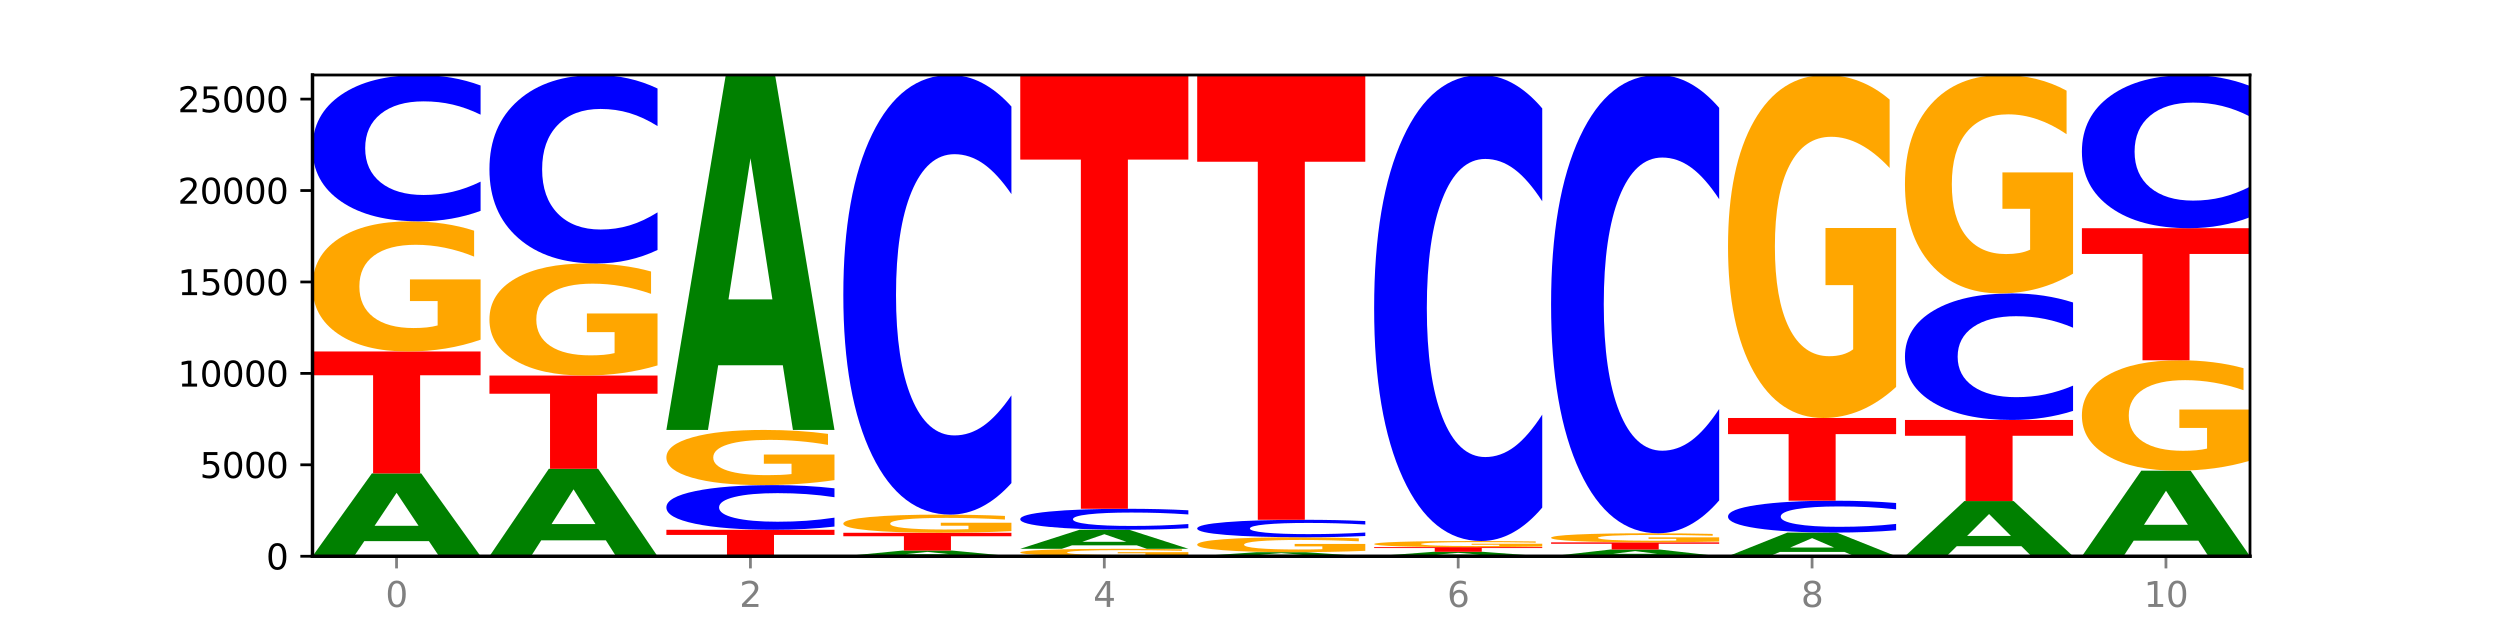 <?xml version="1.0" encoding="utf-8" standalone="no"?>
<!DOCTYPE svg PUBLIC "-//W3C//DTD SVG 1.1//EN"
  "http://www.w3.org/Graphics/SVG/1.1/DTD/svg11.dtd">
<svg xmlns:xlink="http://www.w3.org/1999/xlink" width="720pt" height="180pt" viewBox="0 0 720 180" xmlns="http://www.w3.org/2000/svg" version="1.1">
 <defs>
  <style type="text/css">*{stroke-linejoin: round; stroke-linecap: butt}</style>
 </defs>
 <g id="figure_1">
  <g id="patch_1">
   <path d="M 0 180 
L 720 180 
L 720 0 
L 0 0 
z
" style="fill: #ffffff"/>
  </g>
  <g id="axes_1">
   <g id="patch_2">
    <path d="M 90 160.2 
L 648 160.2 
L 648 21.6 
L 90 21.6 
z
" style="fill: #ffffff"/>
   </g>
   <g id="line2d_1">
    <path d="M 90 160.2 
L 648 160.2 
" clip-path="url(#p63a251136a)" style="fill: none; stroke: #000000; stroke-width: 0.5; stroke-linecap: square"/>
   </g>
   <g id="patch_3">
    <path d="M 123.534 155.853 
L 104.916 155.853 
L 101.977 160.2 
L 90 160.2 
L 107.104 136.338 
L 121.307 136.338 
L 138.411 160.2 
L 126.444 160.2 
L 123.534 155.853 
z
M 107.886 151.424 
L 120.535 151.424 
L 114.22 141.933 
L 107.886 151.424 
z
" clip-path="url(#p63a251136a)" style="fill: #008000"/>
   </g>
   <g id="patch_4">
    <path d="M 90 101.227 
L 138.411 101.227 
L 138.411 108.075 
L 120.994 108.075 
L 120.994 136.338 
L 107.45 136.338 
L 107.45 108.075 
L 90 108.075 
L 90 101.227 
z
" clip-path="url(#p63a251136a)" style="fill: #ff0000"/>
   </g>
   <g id="patch_5">
    <path d="M 138.411 97.836 
Q 133.529 99.532 128.277 100.383 
Q 123.026 101.227 117.428 101.227 
Q 104.777 101.227 97.389 96.179 
Q 90 91.131 90 82.499 
Q 90 73.765 97.519 68.756 
Q 105.048 63.747 118.144 63.747 
Q 123.189 63.747 127.811 64.428 
Q 132.444 65.102 136.545 66.433 
L 136.545 73.905 
Q 132.313 72.194 128.126 71.35 
Q 123.938 70.498 119.728 70.498 
Q 111.938 70.498 107.717 73.61 
Q 103.497 76.715 103.497 82.499 
Q 103.497 88.228 107.566 91.356 
Q 111.634 94.476 119.12 94.476 
Q 121.16 94.476 122.907 94.298 
Q 124.654 94.112 126.042 93.725 
L 126.042 86.71 
L 118.068 86.71 
L 118.068 80.462 
L 138.411 80.462 
L 138.411 97.836 
z
" clip-path="url(#p63a251136a)" style="fill: #ffa600"/>
   </g>
   <g id="patch_6">
    <path d="M 138.411 60.726 
Q 134.361 62.223 129.983 62.981 
Q 125.604 63.747 120.835 63.747 
Q 106.613 63.747 98.306 58.07 
Q 90 52.394 90 42.686 
Q 90 32.944 98.306 27.276 
Q 106.613 21.6 120.835 21.6 
Q 125.604 21.6 129.983 22.366 
Q 134.361 23.124 138.411 24.621 
L 138.411 33.023 
Q 134.325 31.038 130.361 30.115 
Q 126.397 29.192 122.018 29.192 
Q 114.163 29.192 109.662 32.787 
Q 105.173 36.374 105.173 42.686 
Q 105.173 48.972 109.662 52.568 
Q 114.163 56.155 122.018 56.155 
Q 126.397 56.155 130.361 55.232 
Q 134.325 54.3 138.411 52.315 
L 138.411 60.726 
z
" clip-path="url(#p63a251136a)" style="fill: #0000ff"/>
   </g>
   <g id="patch_7">
    <path d="M 174.493 155.612 
L 155.875 155.612 
L 152.935 160.2 
L 140.959 160.2 
L 158.063 135.016 
L 172.266 135.016 
L 189.37 160.2 
L 177.403 160.2 
L 174.493 155.612 
z
M 158.845 150.938 
L 171.494 150.938 
L 165.179 140.921 
L 158.845 150.938 
z
" clip-path="url(#p63a251136a)" style="fill: #008000"/>
   </g>
   <g id="patch_8">
    <path d="M 140.959 108.158 
L 189.37 108.158 
L 189.37 113.396 
L 171.953 113.396 
L 171.953 135.016 
L 158.409 135.016 
L 158.409 113.396 
L 140.959 113.396 
L 140.959 108.158 
z
" clip-path="url(#p63a251136a)" style="fill: #ff0000"/>
   </g>
   <g id="patch_9">
    <path d="M 189.37 105.237 
Q 184.488 106.698 179.236 107.431 
Q 173.985 108.158 168.387 108.158 
Q 155.736 108.158 148.347 103.811 
Q 140.959 99.463 140.959 92.029 
Q 140.959 84.508 148.478 80.194 
Q 156.007 75.88 169.103 75.88 
Q 174.148 75.88 178.77 76.467 
Q 183.403 77.047 187.504 78.194 
L 187.504 84.628 
Q 183.272 83.155 179.084 82.428 
Q 174.896 81.694 170.687 81.694 
Q 162.897 81.694 158.676 84.375 
Q 154.456 87.048 154.456 92.029 
Q 154.456 96.963 158.524 99.657 
Q 162.593 102.344 170.079 102.344 
Q 172.119 102.344 173.866 102.19 
Q 175.613 102.03 177.001 101.697 
L 177.001 95.656 
L 169.027 95.656 
L 169.027 90.276 
L 189.37 90.276 
L 189.37 105.237 
z
" clip-path="url(#p63a251136a)" style="fill: #ffa600"/>
   </g>
   <g id="patch_10">
    <path d="M 189.37 71.99 
Q 185.32 73.918 180.942 74.894 
Q 176.563 75.88 171.794 75.88 
Q 157.572 75.88 149.265 68.57 
Q 140.959 61.259 140.959 48.757 
Q 140.959 36.21 149.265 28.911 
Q 157.572 21.6 171.794 21.6 
Q 176.563 21.6 180.942 22.587 
Q 185.32 23.562 189.37 25.491 
L 189.37 36.311 
Q 185.284 33.754 181.32 32.566 
Q 177.356 31.377 172.977 31.377 
Q 165.122 31.377 160.621 36.008 
Q 156.132 40.628 156.132 48.757 
Q 156.132 56.853 160.621 61.483 
Q 165.122 66.103 172.977 66.103 
Q 177.356 66.103 181.32 64.914 
Q 185.284 63.715 189.37 61.158 
L 189.37 71.99 
z
" clip-path="url(#p63a251136a)" style="fill: #0000ff"/>
   </g>
   <g id="patch_11">
    <path d="M 191.918 152.574 
L 240.329 152.574 
L 240.329 154.062 
L 222.912 154.062 
L 222.912 160.2 
L 209.368 160.2 
L 209.368 154.062 
L 191.918 154.062 
L 191.918 152.574 
z
" clip-path="url(#p63a251136a)" style="fill: #ff0000"/>
   </g>
   <g id="patch_12">
    <path d="M 240.329 151.652 
Q 236.279 152.109 231.9 152.34 
Q 227.522 152.574 222.753 152.574 
Q 208.53 152.574 200.224 150.842 
Q 191.918 149.109 191.918 146.145 
Q 191.918 143.172 200.224 141.441 
Q 208.53 139.709 222.753 139.709 
Q 227.522 139.709 231.9 139.942 
Q 236.279 140.174 240.329 140.631 
L 240.329 143.195 
Q 236.243 142.59 232.279 142.308 
Q 228.314 142.026 223.936 142.026 
Q 216.081 142.026 211.58 143.124 
Q 207.091 144.219 207.091 146.145 
Q 207.091 148.064 211.58 149.162 
Q 216.081 150.257 223.936 150.257 
Q 228.314 150.257 232.279 149.975 
Q 236.243 149.691 240.329 149.085 
L 240.329 151.652 
z
" clip-path="url(#p63a251136a)" style="fill: #0000ff"/>
   </g>
   <g id="patch_13">
    <path d="M 240.329 138.271 
Q 235.446 138.99 230.195 139.351 
Q 224.944 139.709 219.346 139.709 
Q 206.695 139.709 199.306 137.569 
Q 191.918 135.429 191.918 131.769 
Q 191.918 128.067 199.437 125.944 
Q 206.966 123.82 220.062 123.82 
Q 225.107 123.82 229.729 124.109 
Q 234.361 124.394 238.463 124.959 
L 238.463 128.126 
Q 234.231 127.401 230.043 127.043 
Q 225.855 126.682 221.646 126.682 
Q 213.856 126.682 209.635 128.001 
Q 205.415 129.318 205.415 131.769 
Q 205.415 134.198 209.483 135.524 
Q 213.552 136.847 221.038 136.847 
Q 223.078 136.847 224.825 136.771 
Q 226.571 136.692 227.96 136.528 
L 227.96 133.555 
L 219.986 133.555 
L 219.986 130.906 
L 240.329 130.906 
L 240.329 138.271 
z
" clip-path="url(#p63a251136a)" style="fill: #ffa600"/>
   </g>
   <g id="patch_14">
    <path d="M 225.452 105.199 
L 206.834 105.199 
L 203.894 123.82 
L 191.918 123.82 
L 209.021 21.6 
L 223.225 21.6 
L 240.329 123.82 
L 228.362 123.82 
L 225.452 105.199 
z
M 209.803 86.227 
L 222.453 86.227 
L 216.138 45.567 
L 209.803 86.227 
z
" clip-path="url(#p63a251136a)" style="fill: #008000"/>
   </g>
   <g id="patch_15">
    <path d="M 276.411 159.901 
L 257.793 159.901 
L 254.853 160.2 
L 242.877 160.2 
L 259.98 158.557 
L 274.184 158.557 
L 291.288 160.2 
L 279.321 160.2 
L 276.411 159.901 
z
M 260.762 159.596 
L 273.412 159.596 
L 267.097 158.942 
L 260.762 159.596 
z
" clip-path="url(#p63a251136a)" style="fill: #008000"/>
   </g>
   <g id="patch_16">
    <path d="M 242.877 153.443 
L 291.288 153.443 
L 291.288 154.441 
L 273.871 154.441 
L 273.871 158.557 
L 260.327 158.557 
L 260.327 154.441 
L 242.877 154.441 
L 242.877 153.443 
z
" clip-path="url(#p63a251136a)" style="fill: #ff0000"/>
   </g>
   <g id="patch_17">
    <path d="M 291.288 152.97 
Q 286.405 153.206 281.154 153.325 
Q 275.903 153.443 270.305 153.443 
Q 257.654 153.443 250.265 152.738 
Q 242.877 152.033 242.877 150.828 
Q 242.877 149.608 250.395 148.908 
Q 257.925 148.209 271.021 148.209 
Q 276.066 148.209 280.688 148.304 
Q 285.32 148.398 289.422 148.584 
L 289.422 149.627 
Q 285.19 149.388 281.002 149.27 
Q 276.814 149.151 272.605 149.151 
Q 264.815 149.151 260.594 149.586 
Q 256.374 150.02 256.374 150.828 
Q 256.374 151.628 260.442 152.065 
Q 264.511 152.5 271.997 152.5 
Q 274.037 152.5 275.784 152.475 
Q 277.53 152.45 278.919 152.395 
L 278.919 151.416 
L 270.945 151.416 
L 270.945 150.543 
L 291.288 150.543 
L 291.288 152.97 
z
" clip-path="url(#p63a251136a)" style="fill: #ffa600"/>
   </g>
   <g id="patch_18">
    <path d="M 291.288 139.133 
Q 287.238 143.632 282.859 145.907 
Q 278.481 148.209 273.711 148.209 
Q 259.489 148.209 251.183 131.157 
Q 242.877 114.104 242.877 84.943 
Q 242.877 55.678 251.183 38.652 
Q 259.489 21.6 273.711 21.6 
Q 278.481 21.6 282.859 23.901 
Q 287.238 26.177 291.288 30.675 
L 291.288 55.913 
Q 287.202 49.95 283.237 47.178 
Q 279.273 44.406 274.895 44.406 
Q 267.04 44.406 262.539 55.207 
Q 258.05 65.982 258.05 84.943 
Q 258.05 103.826 262.539 114.628 
Q 267.04 125.403 274.895 125.403 
Q 279.273 125.403 283.237 122.63 
Q 287.202 119.832 291.288 113.869 
L 291.288 139.133 
z
" clip-path="url(#p63a251136a)" style="fill: #0000ff"/>
   </g>
   <g id="patch_19">
    <path d="M 342.247 160.006 
Q 337.364 160.103 332.113 160.152 
Q 326.862 160.2 321.263 160.2 
Q 308.613 160.2 301.224 159.911 
Q 293.836 159.621 293.836 159.126 
Q 293.836 158.626 301.354 158.338 
Q 308.884 158.051 321.98 158.051 
Q 327.025 158.051 331.647 158.09 
Q 336.279 158.129 340.38 158.205 
L 340.38 158.634 
Q 336.149 158.536 331.961 158.487 
Q 327.773 158.438 323.564 158.438 
Q 315.774 158.438 311.553 158.617 
Q 307.333 158.795 307.333 159.126 
Q 307.333 159.455 311.401 159.634 
Q 315.47 159.813 322.956 159.813 
Q 324.996 159.813 326.742 159.803 
Q 328.489 159.792 329.878 159.77 
L 329.878 159.368 
L 321.904 159.368 
L 321.904 159.01 
L 342.247 159.01 
L 342.247 160.006 
z
" clip-path="url(#p63a251136a)" style="fill: #ffa600"/>
   </g>
   <g id="patch_20">
    <path d="M 327.37 157.051 
L 308.752 157.051 
L 305.812 158.051 
L 293.836 158.051 
L 310.939 152.559 
L 325.143 152.559 
L 342.247 158.051 
L 330.28 158.051 
L 327.37 157.051 
z
M 311.721 156.031 
L 324.371 156.031 
L 318.056 153.846 
L 311.721 156.031 
z
" clip-path="url(#p63a251136a)" style="fill: #008000"/>
   </g>
   <g id="patch_21">
    <path d="M 342.247 152.126 
Q 338.197 152.341 333.818 152.449 
Q 329.439 152.559 324.67 152.559 
Q 310.448 152.559 302.142 151.746 
Q 293.836 150.934 293.836 149.545 
Q 293.836 148.152 302.142 147.341 
Q 310.448 146.529 324.67 146.529 
Q 329.439 146.529 333.818 146.638 
Q 338.197 146.747 342.247 146.961 
L 342.247 148.163 
Q 338.16 147.879 334.196 147.747 
Q 330.232 147.615 325.853 147.615 
Q 317.998 147.615 313.498 148.129 
Q 309.009 148.642 309.009 149.545 
Q 309.009 150.445 313.498 150.959 
Q 317.998 151.472 325.853 151.472 
Q 330.232 151.472 334.196 151.34 
Q 338.16 151.207 342.247 150.923 
L 342.247 152.126 
z
" clip-path="url(#p63a251136a)" style="fill: #0000ff"/>
   </g>
   <g id="patch_22">
    <path d="M 293.836 21.6 
L 342.247 21.6 
L 342.247 45.965 
L 324.83 45.965 
L 324.83 146.529 
L 311.286 146.529 
L 311.286 45.965 
L 293.836 45.965 
L 293.836 21.6 
z
" clip-path="url(#p63a251136a)" style="fill: #ff0000"/>
   </g>
   <g id="patch_23">
    <path d="M 378.329 159.987 
L 359.711 159.987 
L 356.771 160.2 
L 344.795 160.2 
L 361.898 159.031 
L 376.102 159.031 
L 393.205 160.2 
L 381.239 160.2 
L 378.329 159.987 
z
M 362.68 159.77 
L 375.33 159.77 
L 369.015 159.305 
L 362.68 159.77 
z
" clip-path="url(#p63a251136a)" style="fill: #008000"/>
   </g>
   <g id="patch_24">
    <path d="M 393.205 158.642 
Q 388.323 158.836 383.072 158.934 
Q 377.821 159.031 372.222 159.031 
Q 359.572 159.031 352.183 158.452 
Q 344.795 157.873 344.795 156.884 
Q 344.795 155.882 352.313 155.308 
Q 359.843 154.734 372.938 154.734 
Q 377.983 154.734 382.605 154.812 
Q 387.238 154.889 391.339 155.042 
L 391.339 155.898 
Q 387.108 155.702 382.92 155.605 
Q 378.732 155.508 374.522 155.508 
Q 366.732 155.508 362.512 155.864 
Q 358.291 156.22 358.291 156.884 
Q 358.291 157.54 362.36 157.899 
Q 366.429 158.257 373.915 158.257 
Q 375.955 158.257 377.701 158.236 
Q 379.448 158.215 380.837 158.171 
L 380.837 157.366 
L 372.862 157.366 
L 372.862 156.65 
L 393.205 156.65 
L 393.205 158.642 
z
" clip-path="url(#p63a251136a)" style="fill: #ffa600"/>
   </g>
   <g id="patch_25">
    <path d="M 393.205 154.373 
Q 389.156 154.552 384.777 154.642 
Q 380.398 154.734 375.629 154.734 
Q 361.407 154.734 353.101 154.055 
Q 344.795 153.377 344.795 152.218 
Q 344.795 151.054 353.101 150.377 
Q 361.407 149.699 375.629 149.699 
Q 380.398 149.699 384.777 149.79 
Q 389.156 149.881 393.205 150.06 
L 393.205 151.063 
Q 389.119 150.826 385.155 150.716 
Q 381.191 150.606 376.812 150.606 
Q 368.957 150.606 364.457 151.035 
Q 359.968 151.464 359.968 152.218 
Q 359.968 152.969 364.457 153.398 
Q 368.957 153.827 376.812 153.827 
Q 381.191 153.827 385.155 153.716 
Q 389.119 153.605 393.205 153.368 
L 393.205 154.373 
z
" clip-path="url(#p63a251136a)" style="fill: #0000ff"/>
   </g>
   <g id="patch_26">
    <path d="M 344.795 21.6 
L 393.205 21.6 
L 393.205 46.583 
L 375.789 46.583 
L 375.789 149.699 
L 362.245 149.699 
L 362.245 46.583 
L 344.795 46.583 
L 344.795 21.6 
z
" clip-path="url(#p63a251136a)" style="fill: #ff0000"/>
   </g>
   <g id="patch_27">
    <path d="M 429.288 159.967 
L 410.67 159.967 
L 407.73 160.2 
L 395.753 160.2 
L 412.857 158.92 
L 427.061 158.92 
L 444.164 160.2 
L 432.198 160.2 
L 429.288 159.967 
z
M 413.639 159.729 
L 426.289 159.729 
L 419.974 159.22 
L 413.639 159.729 
z
" clip-path="url(#p63a251136a)" style="fill: #008000"/>
   </g>
   <g id="patch_28">
    <path d="M 395.753 157.577 
L 444.164 157.577 
L 444.164 157.839 
L 426.748 157.839 
L 426.748 158.92 
L 413.204 158.92 
L 413.204 157.839 
L 395.753 157.839 
L 395.753 157.577 
z
" clip-path="url(#p63a251136a)" style="fill: #ff0000"/>
   </g>
   <g id="patch_29">
    <path d="M 444.164 157.417 
Q 439.282 157.497 434.031 157.538 
Q 428.78 157.577 423.181 157.577 
Q 410.531 157.577 403.142 157.339 
Q 395.753 157.101 395.753 156.693 
Q 395.753 156.281 403.272 156.044 
Q 410.802 155.808 423.897 155.808 
Q 428.942 155.808 433.564 155.84 
Q 438.197 155.872 442.298 155.935 
L 442.298 156.287 
Q 438.067 156.207 433.879 156.167 
Q 429.691 156.127 425.481 156.127 
Q 417.691 156.127 413.471 156.274 
Q 409.25 156.42 409.25 156.693 
Q 409.25 156.964 413.319 157.111 
Q 417.388 157.259 424.874 157.259 
Q 426.914 157.259 428.66 157.25 
Q 430.407 157.241 431.796 157.223 
L 431.796 156.892 
L 423.821 156.892 
L 423.821 156.597 
L 444.164 156.597 
L 444.164 157.417 
z
" clip-path="url(#p63a251136a)" style="fill: #ffa600"/>
   </g>
   <g id="patch_30">
    <path d="M 444.164 146.188 
Q 440.115 150.956 435.736 153.368 
Q 431.357 155.808 426.588 155.808 
Q 412.366 155.808 404.06 137.732 
Q 395.753 119.657 395.753 88.746 
Q 395.753 57.723 404.06 39.676 
Q 412.366 21.6 426.588 21.6 
Q 431.357 21.6 435.736 24.04 
Q 440.115 26.452 444.164 31.22 
L 444.164 57.973 
Q 440.078 51.652 436.114 48.713 
Q 432.15 45.775 427.771 45.775 
Q 419.916 45.775 415.415 57.224 
Q 410.927 68.646 410.927 88.746 
Q 410.927 108.762 415.415 120.211 
Q 419.916 131.633 427.771 131.633 
Q 432.15 131.633 436.114 128.695 
Q 440.078 125.728 444.164 119.407 
L 444.164 146.188 
z
" clip-path="url(#p63a251136a)" style="fill: #0000ff"/>
   </g>
   <g id="patch_31">
    <path d="M 480.247 159.848 
L 461.629 159.848 
L 458.689 160.2 
L 446.712 160.2 
L 463.816 158.267 
L 478.02 158.267 
L 495.123 160.2 
L 483.157 160.2 
L 480.247 159.848 
z
M 464.598 159.489 
L 477.248 159.489 
L 470.933 158.72 
L 464.598 159.489 
z
" clip-path="url(#p63a251136a)" style="fill: #008000"/>
   </g>
   <g id="patch_32">
    <path d="M 446.712 156.203 
L 495.123 156.203 
L 495.123 156.605 
L 477.707 156.605 
L 477.707 158.267 
L 464.163 158.267 
L 464.163 156.605 
L 446.712 156.605 
L 446.712 156.203 
z
" clip-path="url(#p63a251136a)" style="fill: #ff0000"/>
   </g>
   <g id="patch_33">
    <path d="M 495.123 155.966 
Q 490.241 156.084 484.99 156.144 
Q 479.739 156.203 474.14 156.203 
Q 461.489 156.203 454.101 155.85 
Q 446.712 155.496 446.712 154.892 
Q 446.712 154.281 454.231 153.931 
Q 461.761 153.58 474.856 153.58 
Q 479.901 153.58 484.523 153.628 
Q 489.156 153.675 493.257 153.768 
L 493.257 154.291 
Q 489.026 154.171 484.838 154.112 
Q 480.65 154.053 476.44 154.053 
Q 468.65 154.053 464.43 154.27 
Q 460.209 154.488 460.209 154.892 
Q 460.209 155.293 464.278 155.512 
Q 468.346 155.73 475.833 155.73 
Q 477.872 155.73 479.619 155.718 
Q 481.366 155.705 482.755 155.678 
L 482.755 155.187 
L 474.78 155.187 
L 474.78 154.75 
L 495.123 154.75 
L 495.123 155.966 
z
" clip-path="url(#p63a251136a)" style="fill: #ffa600"/>
   </g>
   <g id="patch_34">
    <path d="M 495.123 144.12 
Q 491.074 148.809 486.695 151.181 
Q 482.316 153.58 477.547 153.58 
Q 463.325 153.58 455.019 135.805 
Q 446.712 118.029 446.712 87.631 
Q 446.712 57.124 455.019 39.375 
Q 463.325 21.6 477.547 21.6 
Q 482.316 21.6 486.695 23.999 
Q 491.074 26.371 495.123 31.06 
L 495.123 57.369 
Q 491.037 51.153 487.073 48.263 
Q 483.109 45.373 478.73 45.373 
Q 470.875 45.373 466.374 56.633 
Q 461.886 67.865 461.886 87.631 
Q 461.886 107.315 466.374 118.574 
Q 470.875 129.807 478.73 129.807 
Q 483.109 129.807 487.073 126.917 
Q 491.037 124 495.123 117.784 
L 495.123 144.12 
z
" clip-path="url(#p63a251136a)" style="fill: #0000ff"/>
   </g>
   <g id="patch_35">
    <path d="M 531.206 158.958 
L 512.587 158.958 
L 509.648 160.2 
L 497.671 160.2 
L 514.775 153.38 
L 528.979 153.38 
L 546.082 160.2 
L 534.116 160.2 
L 531.206 158.958 
z
M 515.557 157.692 
L 528.206 157.692 
L 521.892 154.979 
L 515.557 157.692 
z
" clip-path="url(#p63a251136a)" style="fill: #008000"/>
   </g>
   <g id="patch_36">
    <path d="M 546.082 152.722 
Q 542.033 153.048 537.654 153.213 
Q 533.275 153.38 528.506 153.38 
Q 514.284 153.38 505.978 152.144 
Q 497.671 150.907 497.671 148.793 
Q 497.671 146.671 505.978 145.437 
Q 514.284 144.201 528.506 144.201 
Q 533.275 144.201 537.654 144.368 
Q 542.033 144.533 546.082 144.859 
L 546.082 146.689 
Q 541.996 146.256 538.032 146.055 
Q 534.068 145.854 529.689 145.854 
Q 521.834 145.854 517.333 146.637 
Q 512.845 147.419 512.845 148.793 
Q 512.845 150.162 517.333 150.945 
Q 521.834 151.727 529.689 151.727 
Q 534.068 151.727 538.032 151.526 
Q 541.996 151.323 546.082 150.89 
L 546.082 152.722 
z
" clip-path="url(#p63a251136a)" style="fill: #0000ff"/>
   </g>
   <g id="patch_37">
    <path d="M 497.671 120.381 
L 546.082 120.381 
L 546.082 125.027 
L 528.666 125.027 
L 528.666 144.201 
L 515.122 144.201 
L 515.122 125.027 
L 497.671 125.027 
L 497.671 120.381 
z
" clip-path="url(#p63a251136a)" style="fill: #ff0000"/>
   </g>
   <g id="patch_38">
    <path d="M 546.082 111.444 
Q 541.2 115.912 535.949 118.157 
Q 530.697 120.381 525.099 120.381 
Q 512.448 120.381 505.06 107.077 
Q 497.671 93.773 497.671 71.021 
Q 497.671 48.004 505.19 34.802 
Q 512.72 21.6 525.815 21.6 
Q 530.86 21.6 535.482 23.396 
Q 540.115 25.171 544.216 28.681 
L 544.216 48.371 
Q 539.985 43.862 535.797 41.638 
Q 531.609 39.393 527.399 39.393 
Q 519.609 39.393 515.389 47.596 
Q 511.168 55.779 511.168 71.021 
Q 511.168 86.121 515.237 94.365 
Q 519.305 102.588 526.792 102.588 
Q 528.831 102.588 530.578 102.119 
Q 532.325 101.629 533.714 100.609 
L 533.714 82.122 
L 525.739 82.122 
L 525.739 65.655 
L 546.082 65.655 
L 546.082 111.444 
z
" clip-path="url(#p63a251136a)" style="fill: #ffa600"/>
   </g>
   <g id="patch_39">
    <path d="M 582.164 157.306 
L 563.546 157.306 
L 560.607 160.2 
L 548.63 160.2 
L 565.734 144.311 
L 579.937 144.311 
L 597.041 160.2 
L 585.074 160.2 
L 582.164 157.306 
z
M 566.516 154.357 
L 579.165 154.357 
L 572.85 148.037 
L 566.516 154.357 
z
" clip-path="url(#p63a251136a)" style="fill: #008000"/>
   </g>
   <g id="patch_40">
    <path d="M 548.63 120.95 
L 597.041 120.95 
L 597.041 125.506 
L 579.624 125.506 
L 579.624 144.311 
L 566.081 144.311 
L 566.081 125.506 
L 548.63 125.506 
L 548.63 120.95 
z
" clip-path="url(#p63a251136a)" style="fill: #ff0000"/>
   </g>
   <g id="patch_41">
    <path d="M 597.041 118.337 
Q 592.992 119.632 588.613 120.287 
Q 584.234 120.95 579.465 120.95 
Q 565.243 120.95 556.936 116.041 
Q 548.63 111.132 548.63 102.737 
Q 548.63 94.312 556.936 89.41 
Q 565.243 84.501 579.465 84.501 
Q 584.234 84.501 588.613 85.164 
Q 592.992 85.819 597.041 87.114 
L 597.041 94.38 
Q 592.955 92.663 588.991 91.865 
Q 585.027 91.067 580.648 91.067 
Q 572.793 91.067 568.292 94.176 
Q 563.804 97.278 563.804 102.737 
Q 563.804 108.173 568.292 111.282 
Q 572.793 114.384 580.648 114.384 
Q 585.027 114.384 588.991 113.586 
Q 592.955 112.781 597.041 111.064 
L 597.041 118.337 
z
" clip-path="url(#p63a251136a)" style="fill: #0000ff"/>
   </g>
   <g id="patch_42">
    <path d="M 597.041 78.81 
Q 592.159 81.656 586.908 83.085 
Q 581.656 84.501 576.058 84.501 
Q 563.407 84.501 556.019 76.03 
Q 548.63 67.558 548.63 53.07 
Q 548.63 38.414 556.149 30.007 
Q 563.679 21.6 576.774 21.6 
Q 581.819 21.6 586.441 22.743 
Q 591.074 23.874 595.175 26.109 
L 595.175 38.647 
Q 590.944 35.776 586.756 34.36 
Q 582.568 32.93 578.358 32.93 
Q 570.568 32.93 566.348 38.154 
Q 562.127 43.364 562.127 53.07 
Q 562.127 62.685 566.196 67.935 
Q 570.264 73.171 577.75 73.171 
Q 579.79 73.171 581.537 72.872 
Q 583.284 72.56 584.673 71.911 
L 584.673 60.139 
L 576.698 60.139 
L 576.698 49.653 
L 597.041 49.653 
L 597.041 78.81 
z
" clip-path="url(#p63a251136a)" style="fill: #ffa600"/>
   </g>
   <g id="patch_43">
    <path d="M 633.123 155.711 
L 614.505 155.711 
L 611.566 160.2 
L 599.589 160.2 
L 616.693 135.559 
L 630.896 135.559 
L 648 160.2 
L 636.033 160.2 
L 633.123 155.711 
z
M 617.475 151.138 
L 630.124 151.138 
L 623.809 141.336 
L 617.475 151.138 
z
" clip-path="url(#p63a251136a)" style="fill: #008000"/>
   </g>
   <g id="patch_44">
    <path d="M 648 132.681 
Q 643.118 134.12 637.866 134.843 
Q 632.615 135.559 627.017 135.559 
Q 614.366 135.559 606.978 131.275 
Q 599.589 126.992 599.589 119.667 
Q 599.589 112.256 607.108 108.006 
Q 614.637 103.755 627.733 103.755 
Q 632.778 103.755 637.4 104.333 
Q 642.033 104.905 646.134 106.035 
L 646.134 112.375 
Q 641.903 110.923 637.715 110.207 
Q 633.527 109.484 629.317 109.484 
Q 621.527 109.484 617.306 112.125 
Q 613.086 114.759 613.086 119.667 
Q 613.086 124.528 617.155 127.182 
Q 621.223 129.83 628.709 129.83 
Q 630.749 129.83 632.496 129.679 
Q 634.243 129.521 635.631 129.193 
L 635.631 123.241 
L 627.657 123.241 
L 627.657 117.939 
L 648 117.939 
L 648 132.681 
z
" clip-path="url(#p63a251136a)" style="fill: #ffa600"/>
   </g>
   <g id="patch_45">
    <path d="M 599.589 65.722 
L 648 65.722 
L 648 73.139 
L 630.583 73.139 
L 630.583 103.755 
L 617.04 103.755 
L 617.04 73.139 
L 599.589 73.139 
L 599.589 65.722 
z
" clip-path="url(#p63a251136a)" style="fill: #ff0000"/>
   </g>
   <g id="patch_46">
    <path d="M 648 62.559 
Q 643.951 64.127 639.572 64.919 
Q 635.193 65.722 630.424 65.722 
Q 616.202 65.722 607.895 59.779 
Q 599.589 53.837 599.589 43.674 
Q 599.589 33.476 607.895 27.542 
Q 616.202 21.6 630.424 21.6 
Q 635.193 21.6 639.572 22.402 
Q 643.951 23.195 648 24.763 
L 648 33.558 
Q 643.914 31.48 639.95 30.514 
Q 635.986 29.548 631.607 29.548 
Q 623.752 29.548 619.251 33.312 
Q 614.762 37.067 614.762 43.674 
Q 614.762 50.255 619.251 54.019 
Q 623.752 57.774 631.607 57.774 
Q 635.986 57.774 639.95 56.808 
Q 643.914 55.833 648 53.755 
L 648 62.559 
z
" clip-path="url(#p63a251136a)" style="fill: #0000ff"/>
   </g>
   <g id="matplotlib.axis_1">
    <g id="xtick_1">
     <g id="line2d_2">
      <defs>
       <path id="m4c59ba87b8" d="M 0 0 
L 0 3.5 
" style="stroke: #808080; stroke-width: 0.8"/>
      </defs>
      <g>
       <use xlink:href="#m4c59ba87b8" x="114.205" y="160.2" style="fill: #808080; stroke: #808080; stroke-width: 0.8"/>
      </g>
     </g>
     <g id="text_1">
      <!-- 0 -->
      <g style="fill: #808080" transform="translate(111.024 174.798) scale(0.1 -0.1)">
       <defs>
        <path id="DejaVuSans-30" d="M 2034 4250 
Q 1547 4250 1301 3770 
Q 1056 3291 1056 2328 
Q 1056 1369 1301 889 
Q 1547 409 2034 409 
Q 2525 409 2770 889 
Q 3016 1369 3016 2328 
Q 3016 3291 2770 3770 
Q 2525 4250 2034 4250 
z
M 2034 4750 
Q 2819 4750 3233 4129 
Q 3647 3509 3647 2328 
Q 3647 1150 3233 529 
Q 2819 -91 2034 -91 
Q 1250 -91 836 529 
Q 422 1150 422 2328 
Q 422 3509 836 4129 
Q 1250 4750 2034 4750 
z
" transform="scale(0.016)"/>
       </defs>
       <use xlink:href="#DejaVuSans-30"/>
      </g>
     </g>
    </g>
    <g id="xtick_2">
     <g id="line2d_3">
      <g>
       <use xlink:href="#m4c59ba87b8" x="216.123" y="160.2" style="fill: #808080; stroke: #808080; stroke-width: 0.8"/>
      </g>
     </g>
     <g id="text_2">
      <!-- 2 -->
      <g style="fill: #808080" transform="translate(212.942 174.798) scale(0.1 -0.1)">
       <defs>
        <path id="DejaVuSans-32" d="M 1228 531 
L 3431 531 
L 3431 0 
L 469 0 
L 469 531 
Q 828 903 1448 1529 
Q 2069 2156 2228 2338 
Q 2531 2678 2651 2914 
Q 2772 3150 2772 3378 
Q 2772 3750 2511 3984 
Q 2250 4219 1831 4219 
Q 1534 4219 1204 4116 
Q 875 4013 500 3803 
L 500 4441 
Q 881 4594 1212 4672 
Q 1544 4750 1819 4750 
Q 2544 4750 2975 4387 
Q 3406 4025 3406 3419 
Q 3406 3131 3298 2873 
Q 3191 2616 2906 2266 
Q 2828 2175 2409 1742 
Q 1991 1309 1228 531 
z
" transform="scale(0.016)"/>
       </defs>
       <use xlink:href="#DejaVuSans-32"/>
      </g>
     </g>
    </g>
    <g id="xtick_3">
     <g id="line2d_4">
      <g>
       <use xlink:href="#m4c59ba87b8" x="318.041" y="160.2" style="fill: #808080; stroke: #808080; stroke-width: 0.8"/>
      </g>
     </g>
     <g id="text_3">
      <!-- 4 -->
      <g style="fill: #808080" transform="translate(314.86 174.798) scale(0.1 -0.1)">
       <defs>
        <path id="DejaVuSans-34" d="M 2419 4116 
L 825 1625 
L 2419 1625 
L 2419 4116 
z
M 2253 4666 
L 3047 4666 
L 3047 1625 
L 3713 1625 
L 3713 1100 
L 3047 1100 
L 3047 0 
L 2419 0 
L 2419 1100 
L 313 1100 
L 313 1709 
L 2253 4666 
z
" transform="scale(0.016)"/>
       </defs>
       <use xlink:href="#DejaVuSans-34"/>
      </g>
     </g>
    </g>
    <g id="xtick_4">
     <g id="line2d_5">
      <g>
       <use xlink:href="#m4c59ba87b8" x="419.959" y="160.2" style="fill: #808080; stroke: #808080; stroke-width: 0.8"/>
      </g>
     </g>
     <g id="text_4">
      <!-- 6 -->
      <g style="fill: #808080" transform="translate(416.778 174.798) scale(0.1 -0.1)">
       <defs>
        <path id="DejaVuSans-36" d="M 2113 2584 
Q 1688 2584 1439 2293 
Q 1191 2003 1191 1497 
Q 1191 994 1439 701 
Q 1688 409 2113 409 
Q 2538 409 2786 701 
Q 3034 994 3034 1497 
Q 3034 2003 2786 2293 
Q 2538 2584 2113 2584 
z
M 3366 4563 
L 3366 3988 
Q 3128 4100 2886 4159 
Q 2644 4219 2406 4219 
Q 1781 4219 1451 3797 
Q 1122 3375 1075 2522 
Q 1259 2794 1537 2939 
Q 1816 3084 2150 3084 
Q 2853 3084 3261 2657 
Q 3669 2231 3669 1497 
Q 3669 778 3244 343 
Q 2819 -91 2113 -91 
Q 1303 -91 875 529 
Q 447 1150 447 2328 
Q 447 3434 972 4092 
Q 1497 4750 2381 4750 
Q 2619 4750 2861 4703 
Q 3103 4656 3366 4563 
z
" transform="scale(0.016)"/>
       </defs>
       <use xlink:href="#DejaVuSans-36"/>
      </g>
     </g>
    </g>
    <g id="xtick_5">
     <g id="line2d_6">
      <g>
       <use xlink:href="#m4c59ba87b8" x="521.877" y="160.2" style="fill: #808080; stroke: #808080; stroke-width: 0.8"/>
      </g>
     </g>
     <g id="text_5">
      <!-- 8 -->
      <g style="fill: #808080" transform="translate(518.695 174.798) scale(0.1 -0.1)">
       <defs>
        <path id="DejaVuSans-38" d="M 2034 2216 
Q 1584 2216 1326 1975 
Q 1069 1734 1069 1313 
Q 1069 891 1326 650 
Q 1584 409 2034 409 
Q 2484 409 2743 651 
Q 3003 894 3003 1313 
Q 3003 1734 2745 1975 
Q 2488 2216 2034 2216 
z
M 1403 2484 
Q 997 2584 770 2862 
Q 544 3141 544 3541 
Q 544 4100 942 4425 
Q 1341 4750 2034 4750 
Q 2731 4750 3128 4425 
Q 3525 4100 3525 3541 
Q 3525 3141 3298 2862 
Q 3072 2584 2669 2484 
Q 3125 2378 3379 2068 
Q 3634 1759 3634 1313 
Q 3634 634 3220 271 
Q 2806 -91 2034 -91 
Q 1263 -91 848 271 
Q 434 634 434 1313 
Q 434 1759 690 2068 
Q 947 2378 1403 2484 
z
M 1172 3481 
Q 1172 3119 1398 2916 
Q 1625 2713 2034 2713 
Q 2441 2713 2670 2916 
Q 2900 3119 2900 3481 
Q 2900 3844 2670 4047 
Q 2441 4250 2034 4250 
Q 1625 4250 1398 4047 
Q 1172 3844 1172 3481 
z
" transform="scale(0.016)"/>
       </defs>
       <use xlink:href="#DejaVuSans-38"/>
      </g>
     </g>
    </g>
    <g id="xtick_6">
     <g id="line2d_7">
      <g>
       <use xlink:href="#m4c59ba87b8" x="623.795" y="160.2" style="fill: #808080; stroke: #808080; stroke-width: 0.8"/>
      </g>
     </g>
     <g id="text_6">
      <!-- 10 -->
      <g style="fill: #808080" transform="translate(617.432 174.798) scale(0.1 -0.1)">
       <defs>
        <path id="DejaVuSans-31" d="M 794 531 
L 1825 531 
L 1825 4091 
L 703 3866 
L 703 4441 
L 1819 4666 
L 2450 4666 
L 2450 531 
L 3481 531 
L 3481 0 
L 794 0 
L 794 531 
z
" transform="scale(0.016)"/>
       </defs>
       <use xlink:href="#DejaVuSans-31"/>
       <use xlink:href="#DejaVuSans-30" x="63.623"/>
      </g>
     </g>
    </g>
   </g>
   <g id="matplotlib.axis_2">
    <g id="ytick_1">
     <g id="line2d_8">
      <defs>
       <path id="m67d2497185" d="M 0 0 
L -3.5 0 
" style="stroke: #000000; stroke-width: 0.8"/>
      </defs>
      <g>
       <use xlink:href="#m67d2497185" x="90" y="160.2" style="stroke: #000000; stroke-width: 0.8"/>
      </g>
     </g>
     <g id="text_7">
      <!-- 0 -->
      <g transform="translate(76.638 163.999) scale(0.1 -0.1)">
       <use xlink:href="#DejaVuSans-30"/>
      </g>
     </g>
    </g>
    <g id="ytick_2">
     <g id="line2d_9">
      <g>
       <use xlink:href="#m67d2497185" x="90" y="133.868" style="stroke: #000000; stroke-width: 0.8"/>
      </g>
     </g>
     <g id="text_8">
      <!-- 5000 -->
      <g transform="translate(57.55 137.667) scale(0.1 -0.1)">
       <defs>
        <path id="DejaVuSans-35" d="M 691 4666 
L 3169 4666 
L 3169 4134 
L 1269 4134 
L 1269 2991 
Q 1406 3038 1543 3061 
Q 1681 3084 1819 3084 
Q 2600 3084 3056 2656 
Q 3513 2228 3513 1497 
Q 3513 744 3044 326 
Q 2575 -91 1722 -91 
Q 1428 -91 1123 -41 
Q 819 9 494 109 
L 494 744 
Q 775 591 1075 516 
Q 1375 441 1709 441 
Q 2250 441 2565 725 
Q 2881 1009 2881 1497 
Q 2881 1984 2565 2268 
Q 2250 2553 1709 2553 
Q 1456 2553 1204 2497 
Q 953 2441 691 2322 
L 691 4666 
z
" transform="scale(0.016)"/>
       </defs>
       <use xlink:href="#DejaVuSans-35"/>
       <use xlink:href="#DejaVuSans-30" x="63.623"/>
       <use xlink:href="#DejaVuSans-30" x="127.246"/>
       <use xlink:href="#DejaVuSans-30" x="190.869"/>
      </g>
     </g>
    </g>
    <g id="ytick_3">
     <g id="line2d_10">
      <g>
       <use xlink:href="#m67d2497185" x="90" y="107.536" style="stroke: #000000; stroke-width: 0.8"/>
      </g>
     </g>
     <g id="text_9">
      <!-- 10000 -->
      <g transform="translate(51.188 111.336) scale(0.1 -0.1)">
       <use xlink:href="#DejaVuSans-31"/>
       <use xlink:href="#DejaVuSans-30" x="63.623"/>
       <use xlink:href="#DejaVuSans-30" x="127.246"/>
       <use xlink:href="#DejaVuSans-30" x="190.869"/>
       <use xlink:href="#DejaVuSans-30" x="254.492"/>
      </g>
     </g>
    </g>
    <g id="ytick_4">
     <g id="line2d_11">
      <g>
       <use xlink:href="#m67d2497185" x="90" y="81.205" style="stroke: #000000; stroke-width: 0.8"/>
      </g>
     </g>
     <g id="text_10">
      <!-- 15000 -->
      <g transform="translate(51.188 85.004) scale(0.1 -0.1)">
       <use xlink:href="#DejaVuSans-31"/>
       <use xlink:href="#DejaVuSans-35" x="63.623"/>
       <use xlink:href="#DejaVuSans-30" x="127.246"/>
       <use xlink:href="#DejaVuSans-30" x="190.869"/>
       <use xlink:href="#DejaVuSans-30" x="254.492"/>
      </g>
     </g>
    </g>
    <g id="ytick_5">
     <g id="line2d_12">
      <g>
       <use xlink:href="#m67d2497185" x="90" y="54.873" style="stroke: #000000; stroke-width: 0.8"/>
      </g>
     </g>
     <g id="text_11">
      <!-- 20000 -->
      <g transform="translate(51.188 58.672) scale(0.1 -0.1)">
       <use xlink:href="#DejaVuSans-32"/>
       <use xlink:href="#DejaVuSans-30" x="63.623"/>
       <use xlink:href="#DejaVuSans-30" x="127.246"/>
       <use xlink:href="#DejaVuSans-30" x="190.869"/>
       <use xlink:href="#DejaVuSans-30" x="254.492"/>
      </g>
     </g>
    </g>
    <g id="ytick_6">
     <g id="line2d_13">
      <g>
       <use xlink:href="#m67d2497185" x="90" y="28.541" style="stroke: #000000; stroke-width: 0.8"/>
      </g>
     </g>
     <g id="text_12">
      <!-- 25000 -->
      <g transform="translate(51.188 32.34) scale(0.1 -0.1)">
       <use xlink:href="#DejaVuSans-32"/>
       <use xlink:href="#DejaVuSans-35" x="63.623"/>
       <use xlink:href="#DejaVuSans-30" x="127.246"/>
       <use xlink:href="#DejaVuSans-30" x="190.869"/>
       <use xlink:href="#DejaVuSans-30" x="254.492"/>
      </g>
     </g>
    </g>
   </g>
   <g id="patch_47">
    <path d="M 90 160.2 
L 90 21.6 
" style="fill: none; stroke: #000000; stroke-linejoin: miter; stroke-linecap: square"/>
   </g>
   <g id="patch_48">
    <path d="M 648 160.2 
L 648 21.6 
" style="fill: none; stroke: #000000; stroke-width: 0.8; stroke-linejoin: miter; stroke-linecap: square"/>
   </g>
   <g id="patch_49">
    <path d="M 90 160.2 
L 648 160.2 
" style="fill: none; stroke: #000000; stroke-linejoin: miter; stroke-linecap: square"/>
   </g>
   <g id="patch_50">
    <path d="M 90 21.6 
L 648 21.6 
" style="fill: none; stroke: #000000; stroke-width: 0.8; stroke-linejoin: miter; stroke-linecap: square"/>
   </g>
  </g>
 </g>
 <defs>
  <clipPath id="p63a251136a">
   <rect x="90" y="21.6" width="558" height="138.6"/>
  </clipPath>
 </defs>
</svg>
